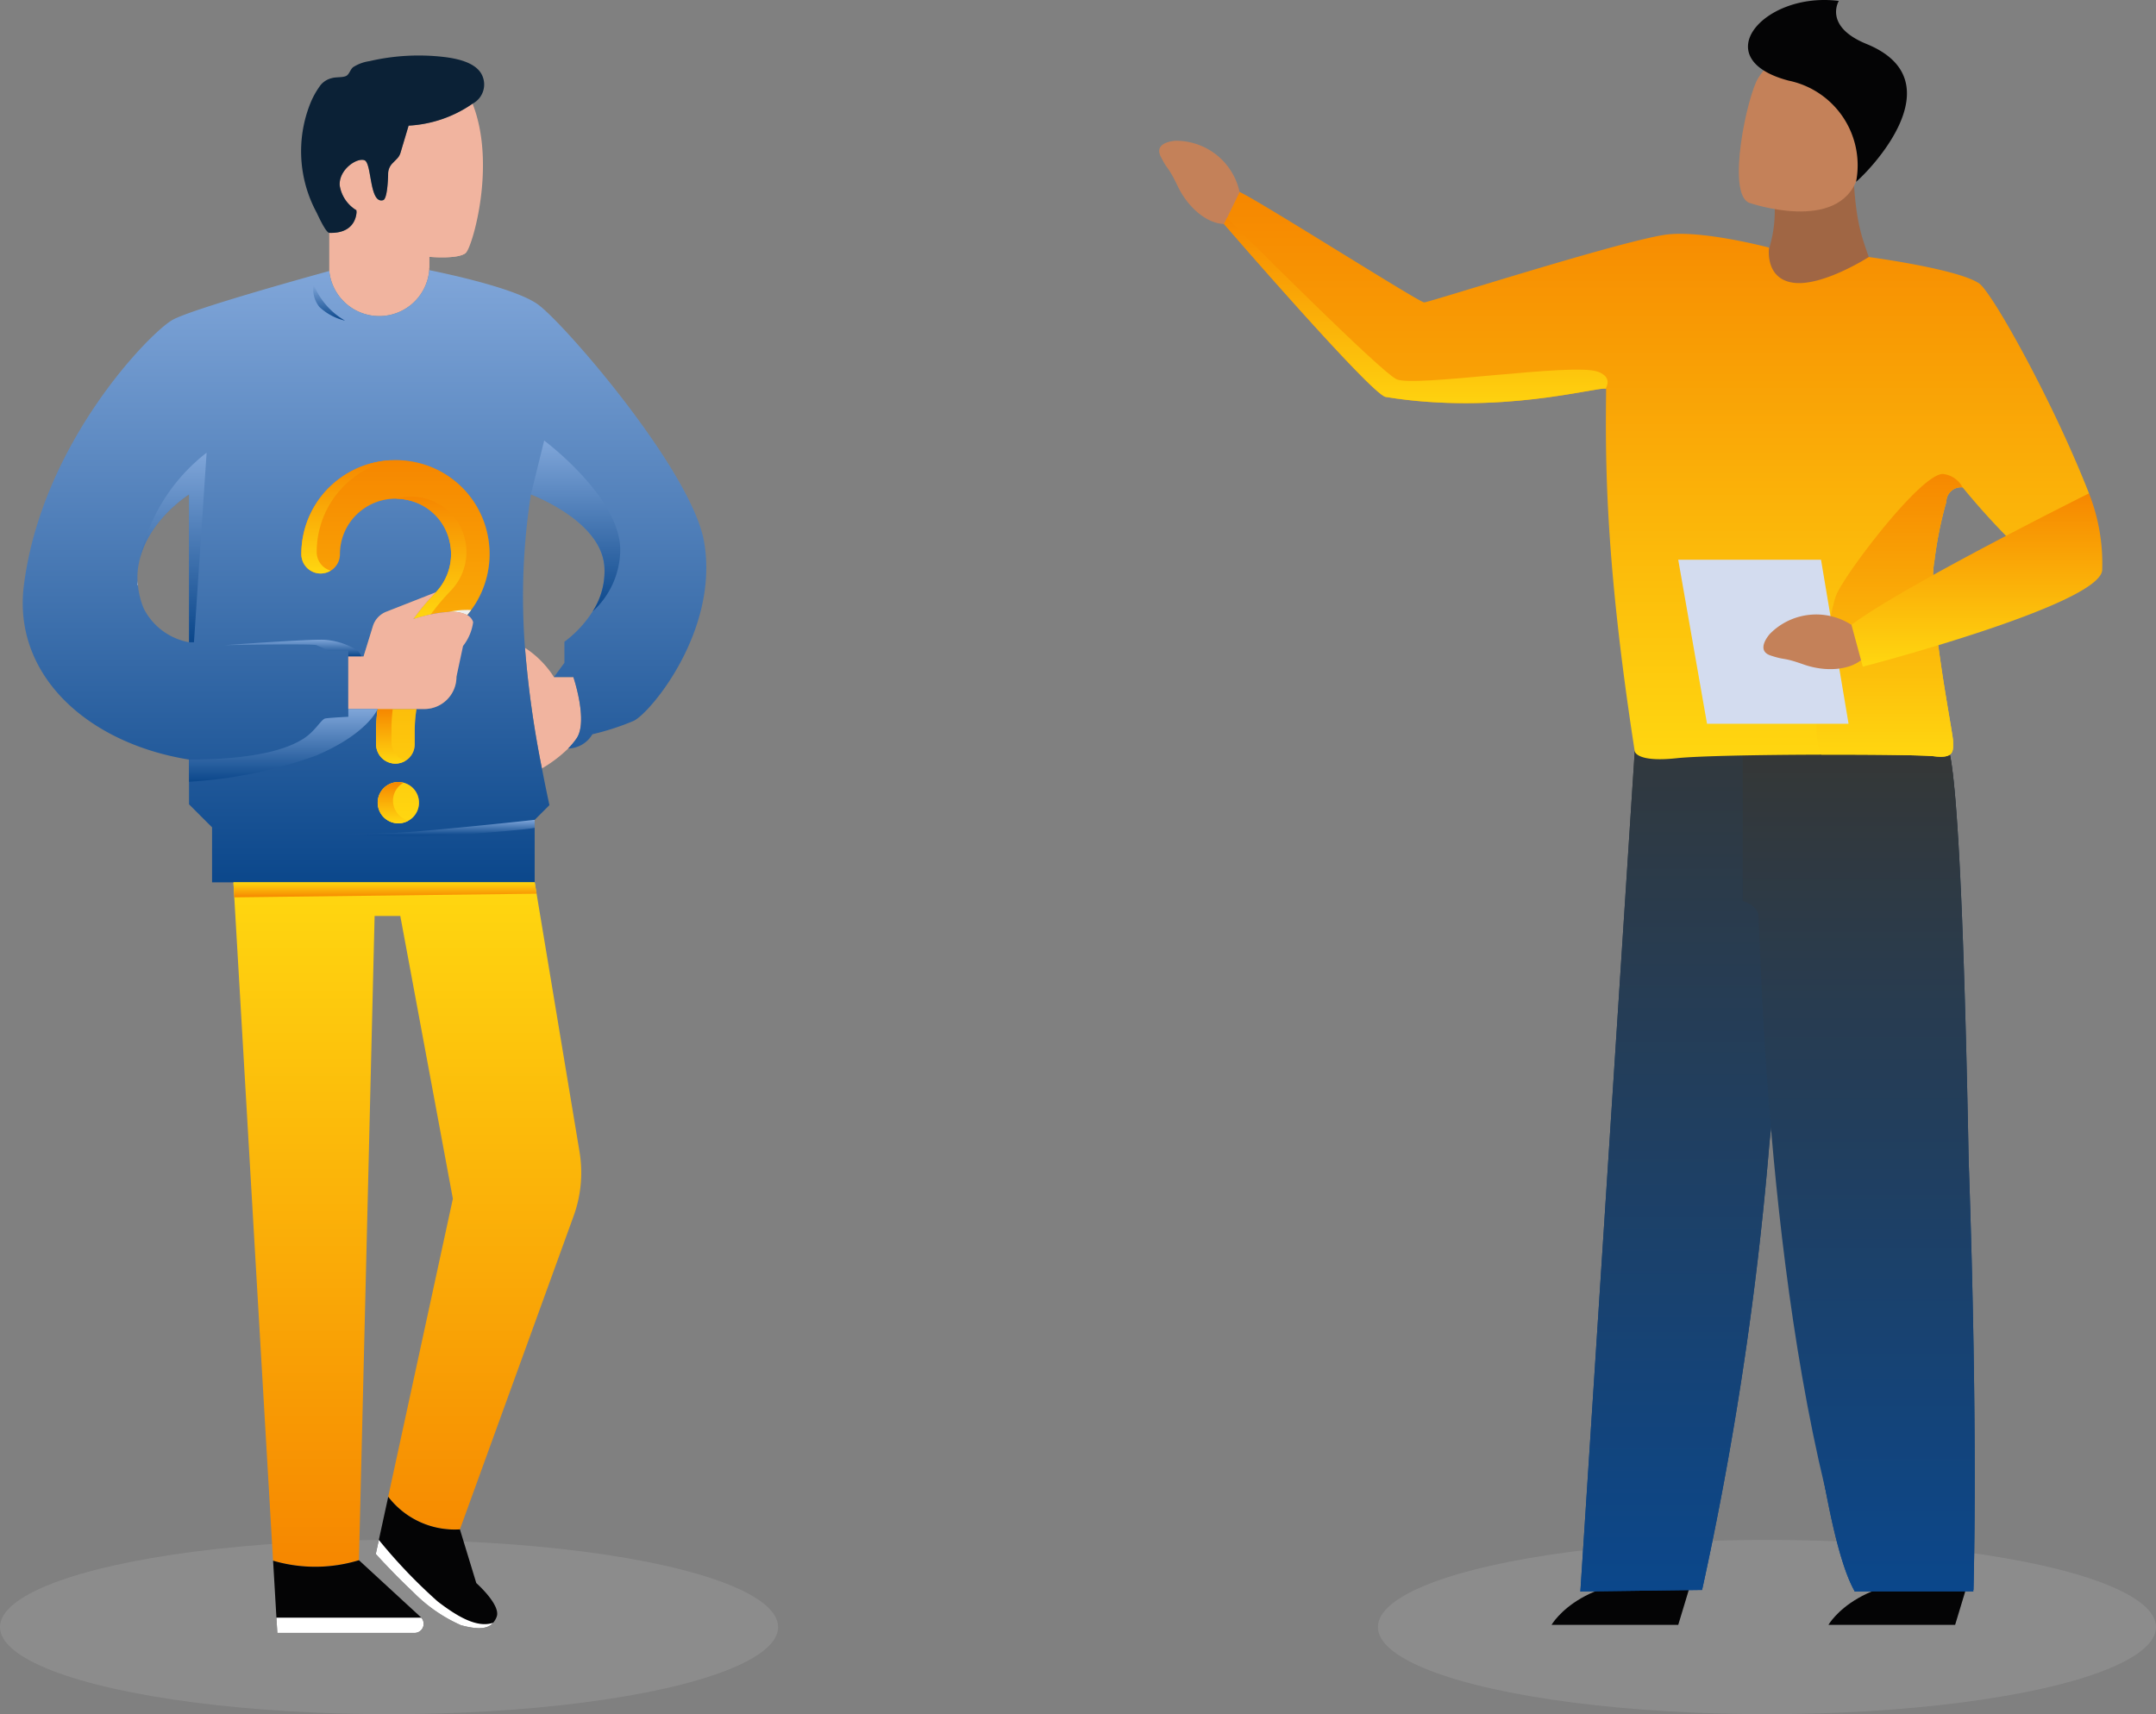 <svg xmlns="http://www.w3.org/2000/svg" xmlns:xlink="http://www.w3.org/1999/xlink" width="160.654" height="127.764" viewBox="0 0 160.654 127.764"><rect x="0" y="0" width="160.654" height="127.764" fill="#808080" stroke="none"/><defs><linearGradient id="a" x1="0.5" x2="0.5" y2="1" gradientUnits="objectBoundingBox"><stop offset="0" stop-color="#ffd710"/><stop offset="1" stop-color="#f68700"/></linearGradient><linearGradient id="b" x1="0.5" x2="0.5" y2="1" gradientUnits="objectBoundingBox"><stop offset="0" stop-color="#80a6d9"/><stop offset="1" stop-color="#0b478b"/></linearGradient><linearGradient id="d" x1="0.5" x2="0.5" y2="1" gradientUnits="objectBoundingBox"><stop offset="0" stop-color="#f68700"/><stop offset="1" stop-color="#ffd710"/></linearGradient><linearGradient id="o" x1="0.5" x2="0.5" y2="1" gradientUnits="objectBoundingBox"><stop offset="0" stop-color="#353736"/><stop offset="1" stop-color="#0b478b"/></linearGradient></defs><g transform="translate(-112.255 -86.703)"><g transform="translate(112.255 90.84)"><ellipse cx="28.99" cy="6.493" rx="28.99" ry="6.493" transform="translate(0 110.642)" fill="#fff" opacity="0.1"/><g transform="translate(1.696)"><path d="M-4515.187,4720.987l-8.475,23.361a6.25,6.25,0,0,1-5.344-2.431l4.82-22.217-3.917-21.074h-1.914l-1.167,48.021a11.174,11.174,0,0,1-6.4.034l-2.89-49.445-.064-1.12h22.448l.143.849,3.2,19.242A9.485,9.485,0,0,1-4515.187,4720.987Z" transform="translate(4556.235 -4634.491)" fill="url(#a)"/><path d="M-4461.929,4637.958s1.109,3.264.247,4.556a5.7,5.7,0,0,1-.637.771,10.069,10.069,0,0,1-1.954,1.482,75.951,75.951,0,0,1-1.264-8.992,7.225,7.225,0,0,1,2.16,2.183Z" transform="translate(4502.959 -4591.628)" fill="#f1b49f"/><path d="M-4494.913,4863.192a1.441,1.441,0,0,1-.261.437c-.409.477-1.126.521-2.39.184a11.5,11.5,0,0,1-3.576-2.479c-1.474-1.381-2.779-2.834-2.779-2.834l.229-1.045.7-3.214a6.24,6.24,0,0,0,5.341,2.43l1.221,4S-4494.565,4862.32-4494.913,4863.192Z" transform="translate(4530.223 -4746.816)" fill="#040405"/><path d="M-4505.665,4506.833c-.472.551-2.765.338-2.765.338v.995a3.741,3.741,0,0,1-3.728,3.424,3.745,3.745,0,0,1-3.723-3.361v-2.844c2.142.075,2.034-1.678,2.034-1.678a2.629,2.629,0,0,1-1.258-1.861c-.075-1.179,1.292-2.091,1.849-1.874s.345,3.274,1.385,2.976c.287-.085.361-1.315.374-1.993a1.122,1.122,0,0,1,.332-.764l.311-.317a1.065,1.065,0,0,0,.283-.471l.6-2.011a9.2,9.2,0,0,0,4.768-1.637C-4503.43,4500.271-4505.188,4506.28-4505.665,4506.833Z" transform="translate(4538.72 -4492.167)" fill="#f1b49f"/><path d="M-4519.793,4875.982h-10.226l-.068-1.136-.249-4.245a11.141,11.141,0,0,0,6.4-.036l3.363,3.1,1.237,1.137a.175.175,0,0,1,.041.044A.677.677,0,0,1-4519.793,4875.982Z" transform="translate(4548.989 -4758.412)" fill="#040405"/><path d="M-4543.965,4558.847c-.92-5.3-10.474-16.352-12.411-17.713-1.706-1.206-6.866-2.292-8.067-2.534a3.741,3.741,0,0,1-3.729,3.424,3.746,3.746,0,0,1-3.723-3.361c-1.93.528-10.227,2.844-11.668,3.637-1.632.9-9.756,9.152-11.09,19.811-.833,6.682,4.753,11.75,12.307,12.967v3.333l1.718,1.718v4.1h24.038v-4.654l1.1-1.1c-.2-.931-.385-1.838-.558-2.735a75.73,75.73,0,0,1-1.263-8.991,49.6,49.6,0,0,1,.442-11.434s5.153,1.9,5.469,5.3a5.5,5.5,0,0,1-.873,3.424,8.456,8.456,0,0,1-2.1,2.258v1.568l-.781,1.063h1.448s1.108,3.262.247,4.556a5.738,5.738,0,0,1-.638.77,2.139,2.139,0,0,0,1.809-1.063,18.815,18.815,0,0,0,3.08-1C-4547.983,4571.613-4542.823,4565.466-4543.965,4558.847Zm-38.38,7.486a4.738,4.738,0,0,1-3.367-2.5,6.143,6.143,0,0,1-.442-1.741,3.016,3.016,0,0,1-.029-.315.011.011,0,0,1,0-.017,5.224,5.224,0,0,1,.115-1.386c.632-3.136,3.723-5.056,3.723-5.056Zm15.6,13.5a1.54,1.54,0,0,1-1.54-1.54,1.534,1.534,0,0,1,1.54-1.534,1.53,1.53,0,0,1,1.534,1.534A1.536,1.536,0,0,1-4566.746,4579.829Zm5.167-14.855a19.082,19.082,0,0,1-.84,2.755v1.189a2.394,2.394,0,0,1-2.4,2.39h-.58a10.564,10.564,0,0,0-.132,1.655v.976a1.437,1.437,0,0,1-1.437,1.437,1.437,1.437,0,0,1-1.437-1.437v-.976a12.251,12.251,0,0,1,.11-1.655h-2.184V4567.4h1.138l.7-2.257a1.683,1.683,0,0,1,1-1.081l3.689-1.448a4.131,4.131,0,0,0,1.017-3.832,4.049,4.049,0,0,0-3.034-3.028,4.136,4.136,0,0,0-3.573.788,4.117,4.117,0,0,0-1.557,3.234,1.435,1.435,0,0,1-1.437,1.435,1.436,1.436,0,0,1-1.436-1.435,6.967,6.967,0,0,1,2.642-5.481,7.046,7.046,0,0,1,6-1.344,6.939,6.939,0,0,1,5.195,5.194,7.035,7.035,0,0,1-1.484,6.165C-4561.41,4564.42-4561.495,4564.676-4561.579,4564.974Z" transform="translate(4594.734 -4522.601)" fill="url(#b)"/><path d="M-4533.67,4634.946v-.436h-1.513s-.532-.28-.859-.406-6.879,0-6.879,0,6.3-.457,7.435-.406a5.3,5.3,0,0,1,2.517.812,1.331,1.331,0,0,1,.279.436h-.979" transform="translate(4557.929 -4590.151)" fill="url(#b)" style="mix-blend-mode:multiply;isolation:isolate"/><path d="M-4510.375,4486.953a9.21,9.21,0,0,1-4.769,1.639l-.6,2.01a1.069,1.069,0,0,1-.282.471l-.31.317a1.116,1.116,0,0,0-.333.764c-.012.678-.087,1.908-.374,1.993-1.04.3-.827-2.757-1.385-2.975s-1.924.694-1.85,1.873a2.631,2.631,0,0,0,1.258,1.861s.109,1.751-2.034,1.677c-.265-.009-.855-1.334-.952-1.524a9.611,9.611,0,0,1-.491-8.054,6.076,6.076,0,0,1,.809-1.456,1.546,1.546,0,0,1,.807-.495c.316-.1.805-.036,1.075-.162.245-.116.3-.471.528-.66a3.071,3.071,0,0,1,1.214-.447,16.252,16.252,0,0,1,5.542-.313c.917.11,2.259.369,2.779,1.223A1.617,1.617,0,0,1-4510.375,4486.953Z" transform="translate(4543.896 -4483.364)" fill="#0b2136"/><path d="M-4509.226,4592.872a6.942,6.942,0,0,0-5.193-5.194,7.041,7.041,0,0,0-6,1.345,6.964,6.964,0,0,0-2.644,5.48,1.438,1.438,0,0,0,1.437,1.437,1.436,1.436,0,0,0,1.436-1.437,4.121,4.121,0,0,1,1.558-3.234,4.134,4.134,0,0,1,3.573-.787,4.047,4.047,0,0,1,3.034,3.027,4.139,4.139,0,0,1-1.017,3.833.609.609,0,0,1-.046.051,17.02,17.02,0,0,0-1.62,1.936c1.062-.328,3.067-.827,4-.292A7.042,7.042,0,0,0-4509.226,4592.872Zm-6.825,17.236a1.436,1.436,0,0,0,1.436-1.437v-.977a10.637,10.637,0,0,1,.132-1.655h-2.9a12.11,12.11,0,0,0-.11,1.655v.977A1.437,1.437,0,0,0-4516.051,4610.108Zm.218,1.378a1.536,1.536,0,0,0-1.54,1.535,1.54,1.54,0,0,0,1.54,1.539,1.536,1.536,0,0,0,1.535-1.539A1.531,1.531,0,0,0-4515.833,4611.486Z" transform="translate(4543.822 -4557.332)" fill="url(#d)"/><g transform="translate(20.76 30.17)" style="mix-blend-mode:multiply;isolation:isolate"><path d="M-4521.919,4594.375a6.969,6.969,0,0,1,2.642-5.482,6.981,6.981,0,0,1,2.884-1.368,7,7,0,0,0-4.025,1.519,6.967,6.967,0,0,0-2.644,5.481,1.438,1.438,0,0,0,1.437,1.437,1.427,1.427,0,0,0,.745-.214A1.432,1.432,0,0,1-4521.919,4594.375Z" transform="translate(4523.062 -4587.525)" fill="url(#d)" style="mix-blend-mode:multiply;isolation:isolate"/><path d="M-4494.6,4603.869a4.13,4.13,0,0,0,1.017-3.832,4.049,4.049,0,0,0-3.033-3.028,4.24,4.24,0,0,0-2.091.036,4.5,4.5,0,0,1,.949.116,4.046,4.046,0,0,1,3.033,3.028,4.131,4.131,0,0,1-1.017,3.832.305.305,0,0,1-.046.051,17.188,17.188,0,0,0-1.621,1.937c.351-.108.8-.234,1.285-.336a16.852,16.852,0,0,1,1.478-1.752A.476.476,0,0,0-4494.6,4603.869Z" transform="translate(4505.762 -4594.181)" fill="url(#d)" style="mix-blend-mode:multiply;isolation:isolate"/><path d="M-4502.384,4655.591a1.427,1.427,0,0,0,.745-.214,1.432,1.432,0,0,1-1.04-1.374v-.976a12.3,12.3,0,0,1,.094-1.5h-1.125a12.181,12.181,0,0,0-.11,1.655v.977A1.437,1.437,0,0,0-4502.384,4655.591Z" transform="translate(4509.394 -4632.986)" fill="url(#d)" style="mix-blend-mode:multiply;isolation:isolate"/><path d="M-4502.282,4671.711a1.523,1.523,0,0,1,.784-1.329,1.548,1.548,0,0,0-.386-.054,1.534,1.534,0,0,0-1.539,1.534,1.541,1.541,0,0,0,1.539,1.541,1.522,1.522,0,0,0,.755-.207A1.538,1.538,0,0,1-4502.282,4671.711Z" transform="translate(4509.111 -4646.345)" fill="url(#d)" style="mix-blend-mode:multiply;isolation:isolate"/><path d="M-4485.289,4626.172a2.652,2.652,0,0,1,1.412.228q.155-.183.3-.374A6.712,6.712,0,0,0-4485.289,4626.172Z" transform="translate(4496.229 -4614.866)" fill="#eeefef"/></g><path d="M-4508.149,4622.941l3.689-1.449a.452.452,0,0,1-.047.052,17.191,17.191,0,0,0-1.62,1.936c1.062-.327,3.067-.828,4-.292a.9.9,0,0,1,.448.529,3.672,3.672,0,0,1-.753,1.777l-.493,2.307a2.393,2.393,0,0,1-2.4,2.39h-5.659v-3.912h1.138l.694-2.257A1.682,1.682,0,0,1-4508.149,4622.941Z" transform="translate(4535.24 -4581.484)" fill="#f1b49f"/><path d="M-4537.909,4651.523s-.707,1.822-4.58,3.471a33.619,33.619,0,0,1-9.474,1.953v-1.655c5.7,0,7.728-1.056,8.511-1.544.884-.55,1.343-1.465,1.642-1.518s1.718-.126,1.718-.126v-.581Z" transform="translate(4564.351 -4602.816)" fill="url(#b)" style="mix-blend-mode:multiply;isolation:isolate"/><path d="M-4519.976,4542.269a5.408,5.408,0,0,0,2.344,2.7,4.193,4.193,0,0,1-1.906-1.012A2.1,2.1,0,0,1-4519.976,4542.269Z" transform="translate(4541.65 -4525.207)" fill="url(#b)" style="mix-blend-mode:multiply;isolation:isolate"/><path d="M-4565.226,4618.6c.006.1.012.206.029.316l-.035-.034C-4565.231,4618.786-4565.231,4618.688-4565.226,4618.6Z" transform="translate(4573.777 -4579.427)" fill="#e1e2e3" style="mix-blend-mode:multiply;isolation:isolate"/><path d="M-4559.782,4585.57l-.943,14.128h-.366v-11.02s-3.092,1.919-3.724,5.057A13.635,13.635,0,0,1-4559.782,4585.57Z" transform="translate(4573.482 -4555.966)" fill="url(#b)" style="mix-blend-mode:multiply;isolation:isolate"/><path d="M-4459.414,4595.18a5.486,5.486,0,0,0,.873-3.424c-.316-3.407-5.47-5.3-5.47-5.3l.989-4.016s5.8,4.314,5.665,8.29A6.253,6.253,0,0,1-4459.414,4595.18Z" transform="translate(4501.875 -4553.741)" fill="url(#b)" style="mix-blend-mode:multiply;isolation:isolate"/><path d="M-4517.944,4696.965l-22.528.271-.064-1.121h22.448Z" transform="translate(4556.235 -4634.491)" fill="url(#a)" style="mix-blend-mode:multiply;isolation:isolate"/><path d="M-4508.858,4523.207a2.228,2.228,0,0,0,1.312,0s-.148.826-.656.8S-4508.858,4523.207-4508.858,4523.207Z" transform="translate(4533.732 -4511.667)" fill="#f1b49f" style="mix-blend-mode:multiply;isolation:isolate"/><path d="M-4492.618,4533.758c-.471.553-2.762.339-2.762.339v.833a4.051,4.051,0,0,1-2.133-1.27A43.248,43.248,0,0,0-4492.618,4533.758Z" transform="translate(4525.674 -4519.092)" fill="#f1b49f" style="mix-blend-mode:multiply;isolation:isolate"/><path d="M-4519.184,4886.48h-10.227l-.068-1.137h10.791A.677.677,0,0,1-4519.184,4886.48Z" transform="translate(4548.38 -4768.909)" fill="#fff"/><path d="M-4495.173,4871.514c-.409.476-1.126.521-2.39.185a11.518,11.518,0,0,1-3.576-2.479c-1.474-1.381-2.779-2.834-2.779-2.834l.229-1.046a39.092,39.092,0,0,0,4.392,4.593C-4497.936,4870.974-4496.407,4871.938-4495.173,4871.514Z" transform="translate(4530.223 -4754.699)" fill="#fff"/><path d="M-4498.533,4680.048s-4.129.458-8.028.8a55.494,55.494,0,0,1-6.443.233,83.083,83.083,0,0,0,9.771.015c4.324-.333,4.7-.451,4.7-.451Z" transform="translate(4536.678 -4623.079)" fill="url(#b)" style="mix-blend-mode:multiply;isolation:isolate"/></g></g><g transform="translate(198.634 86.703)"><ellipse cx="28.99" cy="6.493" rx="28.99" ry="6.493" transform="translate(16.296 114.778)" fill="#fff" opacity="0.1"/><g transform="translate(29.234 52.992)"><path d="M-3654.961,4875.889l-.951,3.147h-9.44S-3662.938,4874.791-3654.961,4875.889Z" transform="translate(3665.353 -4810.92)" fill="#040405"/><path d="M-3657.938,4717.664l7.322-.095,1.748-.022a251.783,251.783,0,0,0,4.967-32.7c.183-2.291.5-3.78.655-5.374,1.375,15.776,3.2,33.779,5.759,38.189l8.836-.117s.378-11.005-.354-32.04c-.271-14.416-.743-28.7-1.56-30.829h0c-.007-.123-.014-.245-.022-.368-.361-5.52-23.3.732-23.3.732l-.243,3.752-.017.27Z" transform="translate(3660.086 -4652.034)" fill="url(#o)"/><path d="M-3657.938,4717.664l7.322-.095,1.748-.022a251.783,251.783,0,0,0,4.967-32.7c.183-2.291.5-3.78.655-5.374,1.375,15.776,3.2,33.779,5.759,38.189l8.836-.117s.378-11.005-.354-32.04c-.271-14.416-.743-28.7-1.56-30.829h0c-.007-.123-.014-.245-.022-.368-.361-5.52-23.3.732-23.3.732l-.243,3.752-.017.27Z" transform="translate(3660.086 -4652.034)" fill="url(#o)" style="mix-blend-mode:multiply;isolation:isolate"/></g><g transform="translate(43.478 55.636)"><path d="M-3583.733,4875.889l-.951,3.147h-9.441S-3591.71,4874.791-3583.733,4875.889Z" transform="translate(3600.513 -4813.563)" fill="#040405"/><path d="M-3616.178,4661.4v11.285s1.038.274,1.172,1.028.509,30.964,7.183,50.435h8.836s-.286-59.144-1.916-62.987Z" transform="translate(3616.178 -4661.162)" fill="url(#o)"/></g><path d="M-3758.973,4510.257l-1.319-1.134a4.845,4.845,0,0,0-4.757-3.818s-1.682.066-1.116,1.185.507.626,1.271,2.217,2.178,2.771,3.443,2.8l2.317.373Z" transform="translate(3766.281 -4494.813)" fill="#c48159"/><path d="M-3618.177,4517.5c-.666-.832.715-.988,1.453-1.068.115-.012.293-.022.522-.03.055,0,.079-.051.1-.1a9.6,9.6,0,0,0,.76-4.176l5.812-3.993c.113,5.036.58,6.072,1.331,8.2.017.046.04.09.089.091.4.006,1.259.087,1.259.087S-3609.855,4524.274-3618.177,4517.5Z" transform="translate(3661.201 -4496.82)" fill="#a06644"/><path d="M-3616.413,4494.272s6.684,2.334,8.074-1.851,3.188-6.7-1.02-8.369-5.573-.348-6.377.937S-3618.116,4493.556-3616.413,4494.272Z" transform="translate(3660.363 -4479.16)" fill="#c48159"/><path d="M-3606.761,4482.633a6.443,6.443,0,0,0-5.02-7.539c-6.221-1.635-1.816-6.665,3.734-5.94,0,0-1.167,1.887,2.067,3.207C-3599.2,4475.129-3605.868,4481.906-3606.761,4482.633Z" transform="translate(3658.687 -4469.083)" fill="#040405"/><g transform="translate(4.83 14.31)"><path d="M-3749.605,4520.874s10.976,12.714,12.044,12.889c8.472,1.382,15.8-.781,16.389-.611.025.007.038.02.038.034-.046,4.807-.155,12.272,2.133,26.992,0,0,.116.837,3.122.512,1.576-.171,6.362-.253,10.778-.265,4.007-.011,7.709.036,8.436.125,1.525.186,1.385-.467,1.385-1.121s-1.99-10.352-1.385-13.488a28.833,28.833,0,0,1,.883-4.368h0a1.085,1.085,0,0,1,1.206-1.068h.008a54.282,54.282,0,0,0,5.791,6.06c1.586,1.12,3.624-5.616,3.624-5.616-2.695-6.891-7.235-15.007-8.191-15.652-1.618-1.087-8.217-1.963-8.217-1.963s-3.426,2.2-5.6,1.919-1.832-2.621-1.832-2.621-5.114-1.36-7.784-.951c-3.606.554-17.544,5.035-17.917,5.035s-12.256-7.553-13.748-8.229l-.933,1.922Z" transform="translate(3749.605 -4518.487)" fill="url(#d)"/><path d="M-3596.836,4611.974c4.007-.01,7.71.036,8.436.125,1.525.186,1.385-.468,1.385-1.121s-1.989-10.352-1.385-13.487a28.89,28.89,0,0,1,.883-4.37h0a1.085,1.085,0,0,1,1.206-1.067,1.837,1.837,0,0,0-1.373-.986c-1.524-.358-7.569,7.643-8.073,9.1C-3596.221,4601.507-3597.928,4610.061-3596.836,4611.974Z" transform="translate(3641.341 -4570.037)" fill="url(#d)" style="mix-blend-mode:multiply;isolation:isolate"/><path d="M-3749.605,4525.587s10.976,12.714,12.044,12.889c8.472,1.382,15.8-.781,16.389-.61.252-.464.247-.967-.584-1.272-1.866-.684-13.688,1.184-15,.561-1.2-.57-11.013-10.408-12.628-12.031Z" transform="translate(3749.605 -4523.201)" fill="url(#d)" style="mix-blend-mode:multiply;isolation:isolate"/></g><g transform="translate(38.674 36.772)"><path d="M-3622.12,4613.114h-10.64l2.146,12.227h10.547Z" transform="translate(3632.76 -4608.167)" fill="#d3dcef"/><path d="M-3602.555,4627.823l-1.735.13a4.845,4.845,0,0,0-6.063.662s-1.143,1.236.048,1.627.8.084,2.466.669,3.5.42,4.416-.453l1.9-1.374Z" transform="translate(3617.195 -4618.154)" fill="#c48159"/><path d="M-3570.505,4596.036s-13.865,6.906-17.7,9.8l.846,3.119s17.557-4.565,17.837-7.178A14.27,14.27,0,0,0-3570.505,4596.036Z" transform="translate(3601.113 -4596.036)" fill="url(#d)"/></g></g></g></svg>